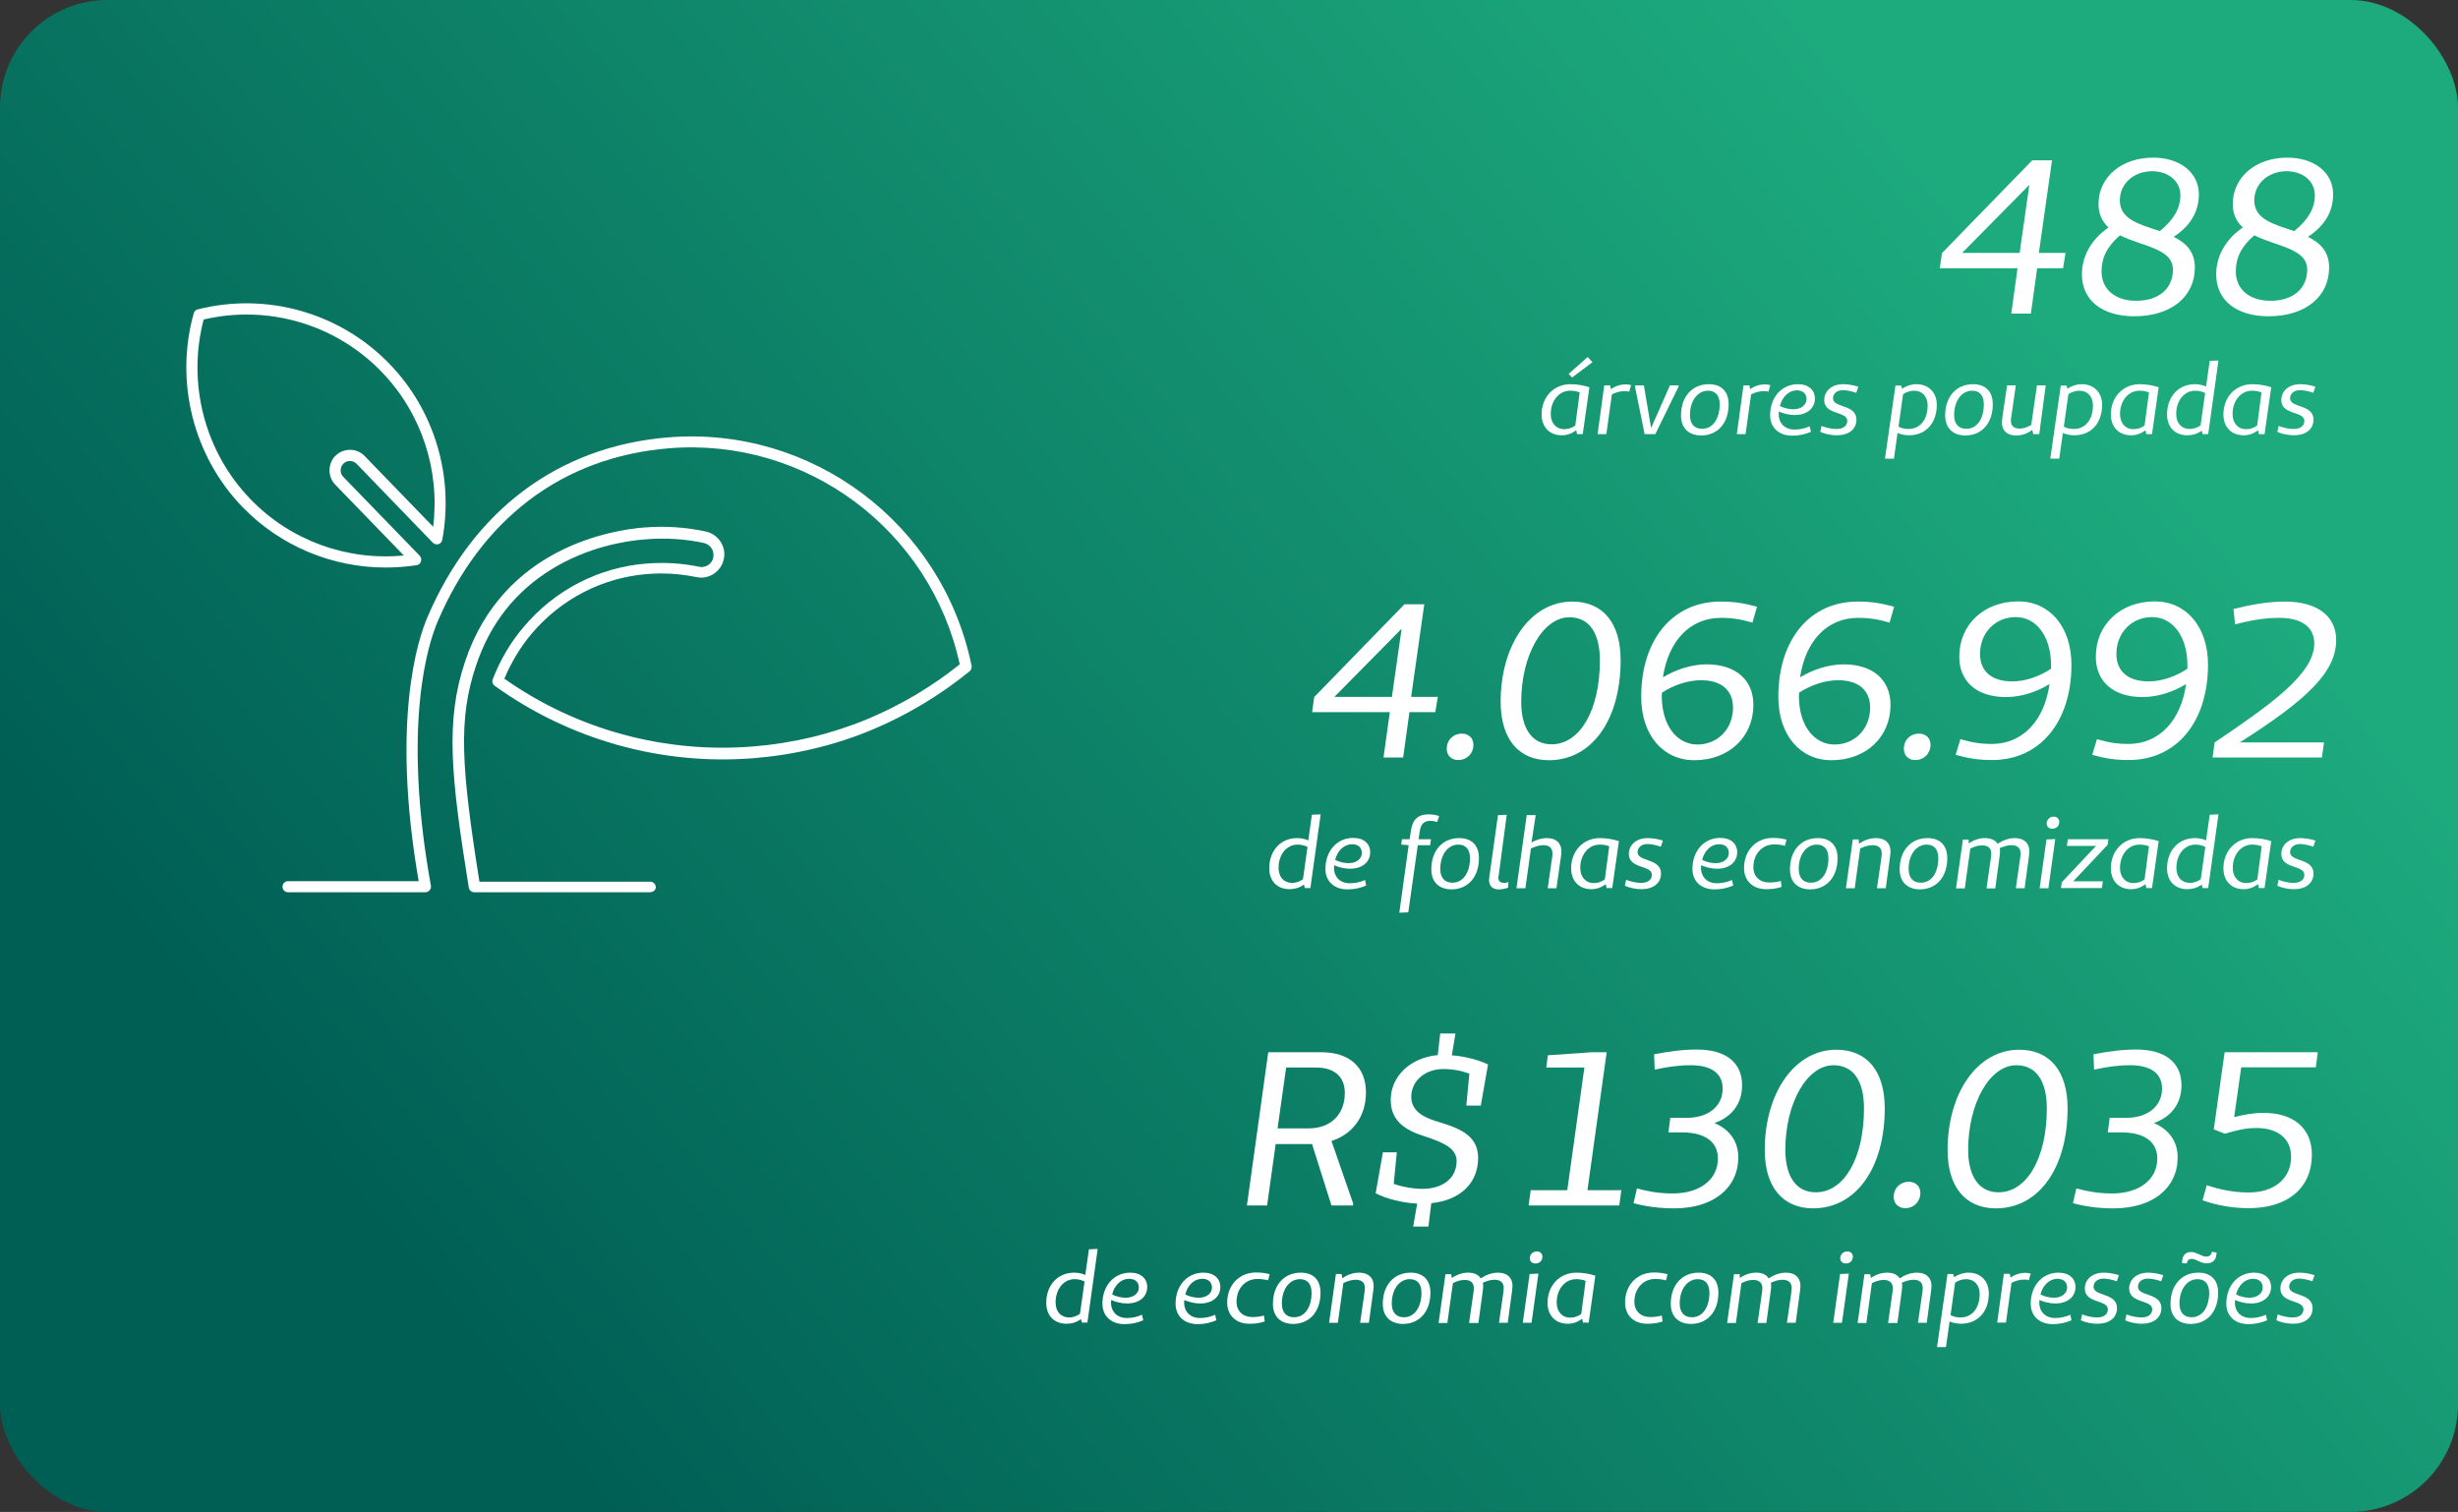<svg width="343" height="211" viewBox="0 0 343 211" fill="none" xmlns="http://www.w3.org/2000/svg">
<rect x="0" y="0" width="343" height="211" fill="#333333" stroke="none"/>
<rect width="343" height="211" rx="15" fill="url(#paint0_linear)"/>
<path d="M284.274 37.436L283.397 43.765H280.66L281.537 37.436H270.693L270.986 35.326L283.583 22.374H286.347L284.513 35.299H288.234L287.889 37.436H284.274ZM283.185 25.792L273.803 35.299H281.829L283.185 25.792Z" fill="white"/>
<path d="M306.28 37.329C306.28 41.415 302.958 44.139 297.828 44.139C293.39 44.139 290.52 41.949 290.52 38.29C290.52 35.753 291.822 33.403 294.241 31.747C293.39 30.973 292.832 29.931 292.832 28.489C292.832 24.751 295.995 22 300.46 22C304.26 22 306.838 24.136 306.838 27.101C306.838 29.344 305.855 31.374 303.33 33.056C305.004 33.884 306.28 35.086 306.28 37.329ZM303.224 37.623C303.224 34.658 298.892 34.391 295.835 32.842C294.028 34.391 293.257 35.967 293.257 37.89C293.257 40.4 295.197 41.975 298.068 41.975C301.204 42.002 303.224 40.293 303.224 37.623ZM295.809 27.982C295.809 30.652 298.626 31.32 301.39 32.255C303.33 30.652 304.26 29.104 304.26 27.234C304.26 25.311 302.612 23.896 300.3 23.896C297.696 23.923 295.809 25.659 295.809 27.982Z" fill="white"/>
<path d="M325.017 37.329C325.017 41.415 321.695 44.139 316.565 44.139C312.127 44.139 309.257 41.949 309.257 38.29C309.257 35.753 310.559 33.403 312.977 31.747C312.127 30.973 311.569 29.931 311.569 28.489C311.569 24.751 314.731 22 319.196 22C322.997 22 325.575 24.136 325.575 27.101C325.575 29.344 324.591 31.374 322.067 33.056C323.741 33.884 325.017 35.086 325.017 37.329ZM321.96 37.623C321.96 34.658 317.628 34.391 314.572 32.842C312.765 34.391 311.994 35.967 311.994 37.89C311.994 40.4 313.934 41.975 316.804 41.975C319.94 42.002 321.96 40.293 321.96 37.623ZM314.572 27.982C314.572 30.652 317.389 31.32 320.153 32.255C322.093 30.652 323.023 29.104 323.023 27.234C323.023 25.311 321.376 23.896 319.063 23.896C316.459 23.923 314.572 25.659 314.572 27.982Z" fill="white"/>
<path d="M219.958 60.055C219.32 60.509 218.682 60.749 217.938 60.749C216.237 60.749 215.121 59.601 215.121 57.839C215.121 55.408 216.822 53.619 219.134 53.619C220.038 53.619 221.021 53.779 221.792 54.046L220.862 60.589H220.064L219.958 60.055ZM220.437 54.767C220.038 54.607 219.639 54.527 219.108 54.527C217.54 54.527 216.397 55.942 216.397 57.785C216.397 59.04 217.141 59.895 218.284 59.895C218.895 59.895 219.373 59.708 219.825 59.387L220.437 54.767ZM218.895 52.177L221.553 49.827L222.217 50.548L219.373 52.684L218.895 52.177Z" fill="white"/>
<path d="M224.795 54.313C225.38 53.886 226.097 53.646 226.895 53.646C227.161 53.646 227.453 53.699 227.612 53.753L227.347 54.661C227.134 54.607 226.921 54.58 226.735 54.58C226.097 54.58 225.46 54.767 224.928 55.034L224.157 60.589H222.935L223.865 53.779H224.689L224.795 54.313Z" fill="white"/>
<path d="M234.257 53.913L230.988 60.589H229.499L228.144 53.913V53.779H229.393L230.403 59.735L233.034 53.779H234.23V53.913H234.257Z" fill="white"/>
<path d="M234.575 57.972C234.575 55.355 236.143 53.619 238.456 53.619C240.21 53.619 241.22 54.634 241.22 56.423C241.22 59.04 239.705 60.776 237.366 60.776C235.612 60.749 234.575 59.734 234.575 57.972ZM239.971 56.423C239.971 55.195 239.386 54.527 238.349 54.527C236.861 54.527 235.825 55.969 235.825 57.919C235.825 59.147 236.436 59.841 237.499 59.841C238.987 59.868 239.971 58.453 239.971 56.423Z" fill="white"/>
<path d="M244.223 54.313C244.808 53.886 245.525 53.646 246.322 53.646C246.588 53.646 246.881 53.699 247.04 53.753L246.774 54.661C246.562 54.607 246.349 54.58 246.163 54.58C245.525 54.58 244.887 54.767 244.356 55.034L243.585 60.589H242.363L243.293 53.779H244.117L244.223 54.313Z" fill="white"/>
<path d="M252.701 60.269C251.877 60.616 251.053 60.803 250.096 60.803C248.236 60.803 247.013 59.681 247.013 57.945C247.013 55.462 248.608 53.619 250.894 53.619C252.382 53.619 253.259 54.447 253.259 55.622C253.259 57.011 252.116 57.919 250.468 57.919C249.671 57.919 248.927 57.732 248.236 57.438C248.236 57.545 248.209 57.651 248.209 57.785C248.209 59.094 249.086 59.948 250.415 59.948C251.213 59.948 251.85 59.788 252.541 59.494L252.701 60.269ZM248.369 56.663C248.98 56.984 249.724 57.117 250.256 57.117C251.319 57.117 252.09 56.53 252.09 55.702C252.09 54.954 251.611 54.474 250.708 54.474C249.618 54.5 248.714 55.355 248.369 56.663Z" fill="white"/>
<path d="M254.189 59.441C254.854 59.708 255.624 59.868 256.262 59.868C257.192 59.868 257.777 59.468 257.777 58.72C257.751 57.358 254.561 57.945 254.561 55.836C254.561 54.554 255.624 53.619 257.192 53.619C257.883 53.619 258.654 53.752 259.319 53.966L259.026 54.821C258.415 54.607 257.697 54.447 257.166 54.447C256.342 54.447 255.784 54.928 255.784 55.595C255.784 56.957 259.053 56.396 259.053 58.559C259.053 59.922 257.963 60.749 256.315 60.749C255.491 60.749 254.668 60.562 254.003 60.269L254.189 59.441Z" fill="white"/>
<path d="M265.431 54.26C265.989 53.859 266.707 53.619 267.425 53.619C269.125 53.619 270.268 54.767 270.268 56.503C270.268 59.067 268.727 60.749 266.388 60.749C265.777 60.749 265.219 60.616 264.793 60.429L264.288 64.007H263.039L264.501 53.806H265.298L265.431 54.26ZM264.926 59.548C265.325 59.761 265.777 59.868 266.335 59.868C267.929 59.868 268.993 58.559 268.993 56.583C268.993 55.355 268.248 54.527 267.106 54.527C266.494 54.527 265.989 54.741 265.564 55.008L264.926 59.548Z" fill="white"/>
<path d="M271.438 57.972C271.438 55.355 273.006 53.619 275.318 53.619C277.072 53.619 278.082 54.634 278.082 56.423C278.082 59.04 276.567 60.776 274.228 60.776C272.501 60.749 271.438 59.734 271.438 57.972ZM276.833 56.423C276.833 55.195 276.248 54.527 275.212 54.527C273.723 54.527 272.687 55.969 272.687 57.919C272.687 59.147 273.298 59.841 274.361 59.841C275.876 59.868 276.833 58.453 276.833 56.423Z" fill="white"/>
<path d="M284.567 60.589H283.743L283.583 60.002C282.972 60.456 282.228 60.776 281.351 60.776C280.075 60.776 279.357 60.108 279.357 58.987C279.357 58.773 279.411 58.479 279.437 58.132L280.075 53.779H281.298L280.686 57.999C280.633 58.266 280.607 58.506 280.607 58.72C280.607 59.441 281.032 59.815 281.856 59.815C282.387 59.815 282.945 59.601 283.45 59.307L284.248 53.779H285.47L284.567 60.589Z" fill="white"/>
<path d="M288.5 54.26C289.058 53.859 289.776 53.619 290.493 53.619C292.194 53.619 293.337 54.767 293.337 56.503C293.337 59.067 291.796 60.749 289.457 60.749C288.845 60.749 288.287 60.616 287.862 60.429L287.357 64.007H286.108L287.57 53.806H288.367L288.5 54.26ZM287.995 59.548C288.394 59.761 288.845 59.868 289.404 59.868C290.998 59.868 292.061 58.559 292.061 56.583C292.061 55.355 291.317 54.527 290.174 54.527C289.563 54.527 289.058 54.741 288.633 55.008L287.995 59.548Z" fill="white"/>
<path d="M299.397 60.055C298.759 60.509 298.121 60.749 297.377 60.749C295.676 60.749 294.56 59.601 294.56 57.839C294.56 55.408 296.26 53.619 298.573 53.619C299.476 53.619 300.46 53.779 301.23 54.046L300.3 60.589H299.503L299.397 60.055ZM299.875 54.767C299.476 54.607 299.078 54.527 298.546 54.527C296.978 54.527 295.835 55.942 295.835 57.785C295.835 59.04 296.579 59.895 297.722 59.895C298.333 59.895 298.812 59.708 299.264 59.387L299.875 54.767Z" fill="white"/>
<path d="M308.14 60.589H307.37L307.237 60.108C306.652 60.536 305.961 60.749 305.243 60.749C303.516 60.749 302.4 59.628 302.4 57.839C302.4 55.355 303.994 53.619 306.28 53.619C306.891 53.619 307.423 53.753 307.848 53.94L308.353 50.361L309.576 50.308L308.14 60.589ZM307.715 54.847C307.316 54.661 306.891 54.527 306.333 54.527C304.792 54.527 303.675 55.916 303.675 57.785C303.675 59.067 304.42 59.868 305.562 59.868C306.147 59.868 306.599 59.681 307.077 59.361L307.715 54.847Z" fill="white"/>
<path d="M315.103 60.055C314.466 60.509 313.828 60.749 313.084 60.749C311.383 60.749 310.266 59.601 310.266 57.839C310.266 55.408 311.967 53.619 314.28 53.619C315.183 53.619 316.167 53.779 316.937 54.046L316.007 60.589H315.21L315.103 60.055ZM315.582 54.767C315.183 54.607 314.785 54.527 314.253 54.527C312.685 54.527 311.542 55.942 311.542 57.785C311.542 59.04 312.286 59.895 313.429 59.895C314.04 59.895 314.519 59.708 314.971 59.387L315.582 54.767Z" fill="white"/>
<path d="M317.974 59.441C318.638 59.708 319.409 59.868 320.047 59.868C320.977 59.868 321.562 59.468 321.562 58.72C321.535 57.358 318.346 57.945 318.346 55.836C318.346 54.554 319.409 53.619 320.977 53.619C321.668 53.619 322.439 53.752 323.103 53.966L322.811 54.821C322.199 54.607 321.482 54.447 320.95 54.447C320.126 54.447 319.568 54.928 319.568 55.595C319.568 56.957 322.837 56.396 322.837 58.559C322.837 59.922 321.748 60.749 320.1 60.749C319.276 60.749 318.452 60.562 317.788 60.269L317.974 59.441Z" fill="white"/>
<path d="M196.677 99.392L195.8 105.721H193.062L193.939 99.392H183.096L183.388 97.282L195.986 84.33H198.75L196.916 97.255H200.637L200.291 99.392H196.677ZM195.587 87.748L186.205 97.255H194.232L195.587 87.748Z" fill="white"/>
<path d="M201.886 104.519C201.886 103.264 202.79 102.383 203.985 102.383C204.969 102.383 205.607 103.024 205.607 103.932C205.607 105.16 204.703 106.068 203.507 106.068C202.524 106.095 201.886 105.401 201.886 104.519Z" fill="white"/>
<path d="M209.407 97.95C209.407 89.965 213.58 83.956 219.4 83.956C223.679 83.956 226.151 86.947 226.151 92.128C226.151 100.433 222.164 106.095 216.131 106.095C211.879 106.095 209.407 103.077 209.407 97.95ZM223.254 92.181C223.254 88.256 221.712 86.146 219.001 86.146C215.254 86.146 212.277 91.514 212.277 97.95C212.277 101.769 213.872 103.878 216.503 103.878C220.463 103.878 223.254 99.125 223.254 92.181Z" fill="white"/>
<path d="M244.542 86.894C243.027 86.44 241.725 86.226 240.157 86.226C235.825 86.226 232.821 89.431 232.051 94.531C233.778 93.49 235.957 92.716 238.163 92.716C242.176 92.716 244.675 94.852 244.675 98.377C244.675 102.864 241.246 106.095 236.436 106.095C232.051 106.095 229.021 102.57 229.021 97.229C229.021 89.244 233.433 83.956 240.077 83.956C242.123 83.956 243.399 84.197 245.18 84.677L244.542 86.894ZM241.831 98.751C241.831 96.347 240.236 94.932 237.366 94.932C235.479 94.932 233.459 95.653 231.918 96.668L231.891 97.122C231.891 101.341 234.071 103.905 236.861 103.905C239.705 103.905 241.831 101.715 241.831 98.751Z" fill="white"/>
<path d="M263.677 86.894C262.162 86.44 260.86 86.226 259.292 86.226C254.96 86.226 251.957 89.431 251.186 94.531C252.914 93.49 255.093 92.716 257.299 92.716C261.312 92.716 263.81 94.852 263.81 98.377C263.81 102.864 260.382 106.095 255.571 106.095C251.186 106.095 248.156 102.57 248.156 97.229C248.156 89.244 252.568 83.956 259.212 83.956C261.259 83.956 262.534 84.197 264.315 84.677L263.677 86.894ZM260.966 98.751C260.966 96.347 259.372 94.932 256.501 94.932C254.614 94.932 252.595 95.653 251.053 96.668L251.027 97.122C251.027 101.341 253.206 103.905 255.996 103.905C258.84 103.905 260.966 101.715 260.966 98.751Z" fill="white"/>
<path d="M265.67 104.519C265.67 103.264 266.574 102.383 267.77 102.383C268.753 102.383 269.391 103.024 269.391 103.932C269.391 105.16 268.488 106.068 267.292 106.068C266.308 106.095 265.67 105.401 265.67 104.519Z" fill="white"/>
<path d="M273.564 103.157C275.079 103.611 276.381 103.825 277.949 103.825C282.228 103.825 285.284 100.594 286.002 95.466C284.301 96.508 282.148 97.282 279.916 97.282C275.876 97.282 273.404 95.146 273.404 91.647C273.404 87.161 276.833 83.93 281.643 83.93C286.002 83.93 289.058 87.455 289.058 92.769C289.058 100.781 284.646 106.068 278.002 106.068C275.956 106.068 274.68 105.828 272.899 105.347L273.564 103.157ZM286.214 93.33V92.876C286.214 88.683 284.062 86.119 281.298 86.119C278.427 86.119 276.301 88.309 276.301 91.273C276.301 93.65 277.896 95.092 280.766 95.092C282.653 95.119 284.62 94.371 286.214 93.33Z" fill="white"/>
<path d="M292.619 103.157C294.134 103.611 295.437 103.825 297.005 103.825C301.283 103.825 304.34 100.594 305.057 95.466C303.356 96.508 301.204 97.282 298.971 97.282C294.932 97.282 292.46 95.146 292.46 91.647C292.46 87.161 295.888 83.93 300.699 83.93C305.057 83.93 308.114 87.455 308.114 92.769C308.114 100.781 303.702 106.068 297.058 106.068C295.011 106.068 293.736 105.828 291.955 105.347L292.619 103.157ZM305.243 93.33V92.876C305.243 88.683 303.091 86.119 300.327 86.119C297.456 86.119 295.33 88.309 295.33 91.273C295.33 93.65 296.925 95.092 299.795 95.092C301.682 95.119 303.675 94.371 305.243 93.33Z" fill="white"/>
<path d="M311.675 84.998C313.907 84.437 316.246 83.956 318.904 83.956C323.449 83.983 326 86.039 326 89.324C326 93.837 321.827 97.709 312.552 103.611H324.299L324.007 105.721H308.752L309.044 103.611C316.778 98.377 322.944 94.078 322.944 89.805C322.944 87.561 321.243 86.226 318.053 86.226C315.874 86.226 313.854 86.627 311.888 87.134L311.675 84.998Z" fill="white"/>
<path d="M182.857 123.934H182.086L181.953 123.453C181.369 123.881 180.678 124.094 179.96 124.094C178.232 124.094 177.116 122.973 177.116 121.183C177.116 118.7 178.711 116.964 180.996 116.964C181.608 116.964 182.139 117.097 182.564 117.284L183.069 113.706L184.292 113.652L182.857 123.934ZM182.458 118.192C182.06 118.005 181.634 117.872 181.076 117.872C179.535 117.872 178.418 119.261 178.418 121.13C178.418 122.412 179.163 123.213 180.305 123.213C180.89 123.213 181.342 123.026 181.82 122.706L182.458 118.192Z" fill="white"/>
<path d="M190.644 123.587C189.82 123.934 188.996 124.121 188.039 124.121C186.179 124.121 184.956 122.999 184.956 121.263C184.956 118.78 186.551 116.937 188.837 116.937C190.325 116.937 191.202 117.765 191.202 118.94C191.202 120.329 190.059 121.237 188.411 121.237C187.614 121.237 186.87 121.05 186.179 120.756C186.179 120.863 186.152 120.97 186.152 121.103C186.152 122.412 187.029 123.266 188.358 123.266C189.156 123.266 189.793 123.106 190.484 122.812L190.644 123.587ZM186.312 120.008C186.923 120.329 187.667 120.462 188.199 120.462C189.262 120.462 190.033 119.875 190.033 119.047C190.033 118.299 189.554 117.818 188.651 117.818C187.561 117.845 186.631 118.7 186.312 120.008Z" fill="white"/>
<path d="M200.557 114.721C200.212 114.614 199.946 114.56 199.574 114.56C198.723 114.56 198.245 115.014 198.112 116.056L197.952 117.124H199.68L199.574 117.952H197.846L196.517 127.326L195.268 127.379L196.57 117.952L195.534 117.872L195.64 117.124H196.703L196.889 115.922C197.102 114.374 197.899 113.652 199.334 113.652C199.839 113.652 200.398 113.733 200.823 113.893L200.557 114.721Z" fill="white"/>
<path d="M199.733 121.317C199.733 118.7 201.301 116.964 203.613 116.964C205.367 116.964 206.377 117.979 206.377 119.768C206.377 122.385 204.863 124.121 202.524 124.121C200.77 124.094 199.733 123.079 199.733 121.317ZM205.128 119.768C205.128 118.539 204.544 117.872 203.507 117.872C202.019 117.872 200.982 119.314 200.982 121.263C200.982 122.492 201.594 123.186 202.657 123.186C204.145 123.213 205.128 121.798 205.128 119.768Z" fill="white"/>
<path d="M209.141 122.118C209.115 122.278 209.088 122.412 209.088 122.519C209.088 122.999 209.407 123.213 209.886 123.213C210.072 123.213 210.258 123.186 210.497 123.106L210.444 123.881C209.992 124.041 209.54 124.121 209.141 124.121C208.344 124.121 207.786 123.694 207.786 122.839C207.786 122.679 207.813 122.545 207.839 122.305L209.035 113.759L210.258 113.706L209.141 122.118Z" fill="white"/>
<path d="M213.713 117.578C214.35 117.204 215.095 116.964 215.865 116.964C217.168 116.964 217.885 117.685 217.885 118.807C217.885 119.047 217.859 119.314 217.805 119.661L217.194 123.961H215.972L216.556 119.901C216.609 119.554 216.636 119.341 216.636 119.1C216.636 118.379 216.211 117.952 215.36 117.952C214.776 117.952 214.164 118.166 213.633 118.406L212.862 123.961H211.613L213.048 113.759H214.297L213.713 117.578Z" fill="white"/>
<path d="M224.078 123.4C223.44 123.854 222.802 124.094 222.058 124.094C220.357 124.094 219.241 122.946 219.241 121.183C219.241 118.753 220.941 116.964 223.254 116.964C224.157 116.964 225.141 117.124 225.911 117.391L224.981 123.934H224.184L224.078 123.4ZM224.556 118.112C224.157 117.952 223.759 117.872 223.227 117.872C221.659 117.872 220.516 119.287 220.516 121.13C220.516 122.385 221.26 123.24 222.403 123.24C223.014 123.24 223.493 123.053 223.945 122.732L224.556 118.112Z" fill="white"/>
<path d="M226.921 122.786C227.586 123.053 228.356 123.213 228.994 123.213C229.924 123.213 230.509 122.812 230.509 122.065C230.483 120.703 227.293 121.29 227.293 119.18C227.293 117.899 228.356 116.964 229.924 116.964C230.615 116.964 231.386 117.097 232.051 117.311L231.758 118.166C231.147 117.952 230.429 117.792 229.898 117.792C229.074 117.792 228.516 118.272 228.516 118.94C228.516 120.302 231.785 119.741 231.785 121.904C231.785 123.266 230.695 124.094 229.047 124.094C228.224 124.094 227.4 123.907 226.735 123.613L226.921 122.786Z" fill="white"/>
<path d="M241.858 123.587C241.034 123.934 240.21 124.121 239.253 124.121C237.393 124.121 236.17 122.999 236.17 121.263C236.17 118.78 237.765 116.937 240.05 116.937C241.539 116.937 242.416 117.765 242.416 118.94C242.416 120.329 241.273 121.237 239.625 121.237C238.828 121.237 238.084 121.05 237.393 120.756C237.393 120.863 237.366 120.97 237.366 121.103C237.366 122.412 238.243 123.266 239.572 123.266C240.369 123.266 241.007 123.106 241.698 122.812L241.858 123.587ZM237.526 120.008C238.137 120.329 238.881 120.462 239.412 120.462C240.476 120.462 241.246 119.875 241.246 119.047C241.246 118.299 240.768 117.818 239.864 117.818C238.748 117.845 237.844 118.7 237.526 120.008Z" fill="white"/>
<path d="M248.608 123.774C247.864 124.014 247.306 124.094 246.455 124.094C244.595 124.094 243.372 122.919 243.372 121.13C243.372 118.7 245.047 116.937 247.412 116.937C248.05 116.937 248.688 117.017 249.299 117.178L249.086 118.032C248.555 117.899 248.103 117.845 247.572 117.845C245.897 117.845 244.675 119.18 244.675 121.023C244.675 122.332 245.552 123.159 246.907 123.159C247.439 123.159 247.89 123.106 248.502 122.946L248.608 123.774Z" fill="white"/>
<path d="M249.777 121.317C249.777 118.7 251.345 116.964 253.658 116.964C255.412 116.964 256.422 117.979 256.422 119.768C256.422 122.385 254.907 124.121 252.568 124.121C250.814 124.094 249.777 123.079 249.777 121.317ZM255.146 119.768C255.146 118.539 254.561 117.872 253.525 117.872C252.036 117.872 251 119.314 251 121.263C251 122.492 251.611 123.186 252.674 123.186C254.189 123.213 255.146 121.798 255.146 119.768Z" fill="white"/>
<path d="M259.425 117.738C260.089 117.284 260.913 116.964 261.79 116.964C263.092 116.964 263.81 117.685 263.81 118.807C263.81 119.02 263.783 119.287 263.73 119.661L263.146 123.961H261.923L262.508 119.901C262.561 119.554 262.588 119.287 262.588 119.1C262.588 118.379 262.162 117.952 261.312 117.952C260.727 117.952 260.089 118.166 259.584 118.406L258.814 123.961H257.591L258.548 117.151H259.345L259.425 117.738Z" fill="white"/>
<path d="M265.086 121.317C265.086 118.7 266.654 116.964 268.966 116.964C270.72 116.964 271.73 117.979 271.73 119.768C271.73 122.385 270.215 124.121 267.876 124.121C266.149 124.094 265.086 123.079 265.086 121.317ZM270.481 119.768C270.481 118.539 269.896 117.872 268.86 117.872C267.371 117.872 266.335 119.314 266.335 121.263C266.335 122.492 266.946 123.186 268.009 123.186C269.524 123.213 270.481 121.798 270.481 119.768Z" fill="white"/>
<path d="M274.733 117.712C275.371 117.258 276.142 116.964 277.019 116.964C277.843 116.964 278.454 117.258 278.746 117.765C279.411 117.311 280.261 116.964 281.165 116.964C282.467 116.964 283.185 117.685 283.185 118.807C283.185 119.047 283.131 119.314 283.105 119.661L282.52 123.961H281.298L281.882 119.901C281.935 119.554 281.962 119.341 281.962 119.1C281.962 118.379 281.537 117.952 280.686 117.952C280.128 117.952 279.544 118.139 279.039 118.379C279.092 118.513 279.092 118.673 279.092 118.833C279.092 119.047 279.065 119.314 279.012 119.688L278.427 123.987H277.205L277.789 119.928C277.843 119.581 277.869 119.314 277.869 119.127C277.869 118.406 277.444 117.979 276.594 117.979C276.009 117.979 275.451 118.166 274.946 118.433L274.175 123.987H272.952L273.909 117.178H274.707L274.733 117.712Z" fill="white"/>
<path d="M284.62 123.961L285.577 117.151L286.799 117.097L285.842 123.961H284.62ZM287.357 114.694C287.357 115.281 286.958 115.655 286.374 115.655C285.922 115.655 285.603 115.362 285.603 114.934C285.603 114.4 286.002 113.973 286.586 113.973C287.038 113.973 287.357 114.293 287.357 114.694Z" fill="white"/>
<path d="M289.297 122.999H293.443L293.31 123.934H287.596L287.703 123.133L292.486 118.059H288.42L288.553 117.124H294.214L294.108 117.899L289.297 122.999Z" fill="white"/>
<path d="M299.397 123.4C298.759 123.854 298.121 124.094 297.377 124.094C295.676 124.094 294.56 122.946 294.56 121.183C294.56 118.753 296.26 116.964 298.573 116.964C299.476 116.964 300.46 117.124 301.23 117.391L300.3 123.934H299.503L299.397 123.4ZM299.875 118.112C299.476 117.952 299.078 117.872 298.546 117.872C296.978 117.872 295.835 119.287 295.835 121.13C295.835 122.385 296.579 123.24 297.722 123.24C298.333 123.24 298.812 123.053 299.264 122.732L299.875 118.112Z" fill="white"/>
<path d="M308.14 123.934H307.37L307.237 123.453C306.652 123.881 305.961 124.094 305.243 124.094C303.516 124.094 302.4 122.973 302.4 121.183C302.4 118.7 303.994 116.964 306.28 116.964C306.891 116.964 307.423 117.097 307.848 117.284L308.353 113.706L309.576 113.652L308.14 123.934ZM307.742 118.192C307.343 118.005 306.918 117.872 306.36 117.872C304.818 117.872 303.702 119.261 303.702 121.13C303.702 122.412 304.446 123.213 305.589 123.213C306.174 123.213 306.625 123.026 307.104 122.706L307.742 118.192Z" fill="white"/>
<path d="M315.103 123.4C314.466 123.854 313.828 124.094 313.084 124.094C311.383 124.094 310.266 122.946 310.266 121.183C310.266 118.753 311.967 116.964 314.28 116.964C315.183 116.964 316.167 117.124 316.937 117.391L316.007 123.934H315.21L315.103 123.4ZM315.608 118.112C315.21 117.952 314.811 117.872 314.28 117.872C312.712 117.872 311.569 119.287 311.569 121.13C311.569 122.385 312.313 123.24 313.456 123.24C314.067 123.24 314.545 123.053 314.997 122.732L315.608 118.112Z" fill="white"/>
<path d="M317.974 122.786C318.638 123.053 319.409 123.213 320.047 123.213C320.977 123.213 321.562 122.812 321.562 122.065C321.535 120.703 318.346 121.29 318.346 119.18C318.346 117.899 319.409 116.964 320.977 116.964C321.668 116.964 322.439 117.097 323.103 117.311L322.811 118.166C322.199 117.952 321.482 117.792 320.95 117.792C320.126 117.792 319.568 118.272 319.568 118.94C319.568 120.302 322.837 119.741 322.837 121.904C322.837 123.266 321.748 124.094 320.1 124.094C319.276 124.094 318.452 123.907 317.788 123.613L317.974 122.786Z" fill="white"/>
<path d="M184.365 146.847C188.272 146.847 190.611 148.877 190.611 152.455C190.611 155.794 188.777 158.277 185.8 159.238L188.83 167.971L188.803 168.238H185.8L183.089 159.666H182.691H178.013L176.817 168.238H174L176.977 146.847H184.365ZM182.611 157.476C185.641 157.476 187.661 155.58 187.661 152.535C187.661 150.185 186.119 148.984 183.647 148.984H179.475L178.279 157.476H182.611Z" fill="white"/>
<path d="M205.042 149.838C203.979 149.438 202.809 149.197 201.401 149.197C198.849 149.197 196.936 150.853 196.936 153.07C196.936 155.126 198.743 156.007 200.976 156.648C204.085 157.583 206.264 158.704 206.264 161.589C206.264 165.14 203.766 167.49 199.726 167.918L199.328 171.176H197.202L197.76 167.971C195.793 167.891 193.321 167.277 191.966 166.529L192.976 160.814H194.916L194.491 165.22C195.766 165.674 197.281 165.915 198.477 165.915C201.401 165.915 203.261 164.366 203.261 162.043C203.261 160.28 201.534 159.479 198.69 158.544C196.218 157.77 194.066 156.488 194.066 153.524C194.066 150.159 196.856 147.595 200.63 147.248L200.976 144.23H203.102L202.597 147.274C204.537 147.435 206.45 147.969 207.646 148.556L206.636 154.298H204.617L205.042 149.838Z" fill="white"/>
<path d="M225.958 168.238H213.307L213.6 166.102H218.702L221.094 148.984H215.779L215.992 147.275L222.157 146.847H224.204L221.52 166.102H226.25L225.958 168.238Z" fill="white"/>
<path d="M230.821 147.141C232.841 146.74 234.808 146.473 236.775 146.473C240.841 146.473 243.1 148.289 243.1 151.467C243.1 153.924 241.771 155.847 239.246 156.728C241.372 157.636 242.568 159.319 242.568 161.508C242.568 165.755 239.14 168.639 233.612 168.639C231.433 168.639 229.546 168.345 227.951 167.918L228.429 165.861C230.051 166.289 231.512 166.556 233.426 166.556C237.2 166.556 239.725 164.633 239.725 161.669C239.725 159.479 238.077 158.037 234.728 158.037H232.815L233.08 156.007H235.153H235.366C238.396 156.007 240.389 154.378 240.389 151.921C240.389 149.838 238.848 148.663 235.977 148.663C234.17 148.663 232.629 148.904 230.901 149.277L230.821 147.141Z" fill="white"/>
<path d="M246.263 160.494C246.263 152.509 250.435 146.5 256.255 146.5C260.534 146.5 263.006 149.491 263.006 154.672C263.006 162.977 259.019 168.639 252.987 168.639C248.734 168.612 246.263 165.621 246.263 160.494ZM260.109 154.699C260.109 150.773 258.568 148.663 255.857 148.663C252.11 148.663 249.133 154.031 249.133 160.467C249.133 164.286 250.728 166.395 253.359 166.395C257.319 166.422 260.109 161.642 260.109 154.699Z" fill="white"/>
<path d="M264.255 167.063C264.255 165.808 265.159 164.927 266.355 164.927C267.338 164.927 267.976 165.568 267.976 166.476C267.976 167.704 267.072 168.612 265.876 168.612C264.893 168.612 264.255 167.944 264.255 167.063Z" fill="white"/>
<path d="M271.776 160.494C271.776 152.509 275.949 146.5 281.769 146.5C286.048 146.5 288.52 149.491 288.52 154.672C288.52 162.977 284.533 168.639 278.5 168.639C274.221 168.612 271.776 165.621 271.776 160.494ZM285.623 154.699C285.623 150.773 284.081 148.663 281.371 148.663C277.623 148.663 274.647 154.031 274.647 160.467C274.647 164.286 276.241 166.395 278.872 166.395C282.806 166.422 285.623 161.642 285.623 154.699Z" fill="white"/>
<path d="M292.134 147.141C294.154 146.74 296.121 146.473 298.087 146.473C302.154 146.473 304.413 148.289 304.413 151.467C304.413 153.924 303.084 155.847 300.559 156.728C302.685 157.636 303.881 159.319 303.881 161.508C303.881 165.755 300.453 168.639 294.925 168.639C292.746 168.639 290.859 168.345 289.264 167.918L289.742 165.861C291.364 166.289 292.825 166.556 294.739 166.556C298.513 166.556 301.038 164.633 301.038 161.669C301.038 159.479 299.39 158.037 296.041 158.037H294.128L294.393 156.007H296.466H296.679C299.709 156.007 301.702 154.378 301.702 151.921C301.702 149.838 300.16 148.663 297.29 148.663C295.483 148.663 293.941 148.904 292.214 149.277L292.134 147.141Z" fill="white"/>
<path d="M307.938 165.407C309.771 166.022 311.712 166.422 313.785 166.422C317.372 166.422 319.711 164.473 319.711 161.428C319.711 158.891 317.824 157.423 314.901 157.423C313.2 157.423 311.951 157.796 310.462 158.224L308.921 157.609L310.436 146.847H323.432L323.166 148.957H312.748L311.765 155.9C313.226 155.553 314.343 155.313 315.884 155.313C320.03 155.313 322.608 157.449 322.608 161.135C322.608 165.755 319.286 168.612 313.785 168.612C311.419 168.612 309.293 168.185 307.353 167.517L307.938 165.407Z" fill="white"/>
<path d="M151.741 184.582H150.97L150.837 184.101C150.252 184.528 149.561 184.742 148.844 184.742C147.116 184.742 146 183.62 146 181.831C146 179.348 147.595 177.612 149.88 177.612C150.491 177.612 151.023 177.745 151.448 177.932L151.953 174.354L153.176 174.3L151.741 184.582ZM151.342 178.84C150.943 178.653 150.518 178.52 149.96 178.52C148.418 178.52 147.302 179.908 147.302 181.778C147.302 183.06 148.046 183.861 149.189 183.861C149.774 183.861 150.226 183.674 150.704 183.353L151.342 178.84Z" fill="white"/>
<path d="M159.528 184.261C158.704 184.608 157.88 184.795 156.923 184.795C155.063 184.795 153.84 183.674 153.84 181.938C153.84 179.454 155.435 177.612 157.72 177.612C159.209 177.612 160.086 178.44 160.086 179.615C160.086 181.003 158.943 181.911 157.295 181.911C156.498 181.911 155.754 181.724 155.063 181.431C155.063 181.537 155.036 181.644 155.036 181.778C155.036 183.086 155.913 183.941 157.242 183.941C158.039 183.941 158.677 183.781 159.368 183.487L159.528 184.261ZM155.196 180.656C155.807 180.977 156.551 181.11 157.083 181.11C158.146 181.11 158.916 180.523 158.916 179.695C158.916 178.947 158.438 178.466 157.534 178.466C156.418 178.493 155.515 179.348 155.196 180.656Z" fill="white"/>
<path d="M169.733 184.261C168.909 184.608 168.085 184.795 167.129 184.795C165.268 184.795 164.046 183.674 164.046 181.938C164.046 179.454 165.64 177.612 167.926 177.612C169.414 177.612 170.291 178.44 170.291 179.615C170.291 181.003 169.148 181.911 167.501 181.911C166.703 181.911 165.959 181.724 165.268 181.431C165.268 181.537 165.242 181.644 165.242 181.778C165.242 183.086 166.119 183.941 167.448 183.941C168.245 183.941 168.883 183.781 169.574 183.487L169.733 184.261ZM165.401 180.656C166.012 180.977 166.757 181.11 167.288 181.11C168.351 181.11 169.122 180.523 169.122 179.695C169.122 178.947 168.644 178.466 167.74 178.466C166.624 178.493 165.72 179.348 165.401 180.656Z" fill="white"/>
<path d="M176.484 184.422C175.74 184.662 175.181 184.742 174.331 184.742C172.471 184.742 171.248 183.567 171.248 181.778C171.248 179.348 172.922 177.585 175.288 177.585C175.926 177.585 176.563 177.665 177.175 177.825L176.962 178.68C176.431 178.546 175.979 178.493 175.447 178.493C173.773 178.493 172.55 179.828 172.55 181.671C172.55 182.979 173.427 183.807 174.783 183.807C175.314 183.807 175.766 183.754 176.377 183.594L176.484 184.422Z" fill="white"/>
<path d="M177.627 181.965C177.627 179.348 179.195 177.612 181.507 177.612C183.261 177.612 184.271 178.626 184.271 180.416C184.271 183.033 182.756 184.769 180.417 184.769C178.69 184.742 177.627 183.727 177.627 181.965ZM183.022 180.416C183.022 179.187 182.437 178.52 181.4 178.52C179.912 178.52 178.876 179.962 178.876 181.911C178.876 183.14 179.487 183.834 180.55 183.834C182.065 183.861 183.022 182.445 183.022 180.416Z" fill="white"/>
<path d="M187.3 178.386C187.965 177.932 188.789 177.612 189.666 177.612C190.968 177.612 191.686 178.333 191.686 179.454C191.686 179.668 191.659 179.935 191.606 180.309L191.021 184.608H189.799L190.383 180.549C190.437 180.202 190.463 179.935 190.463 179.748C190.463 179.027 190.038 178.6 189.187 178.6C188.603 178.6 187.965 178.813 187.46 179.054L186.689 184.608H185.467L186.423 177.799H187.221L187.3 178.386Z" fill="white"/>
<path d="M192.961 181.965C192.961 179.348 194.529 177.612 196.842 177.612C198.596 177.612 199.606 178.626 199.606 180.416C199.606 183.033 198.091 184.769 195.752 184.769C194.024 184.742 192.961 183.727 192.961 181.965ZM198.356 180.416C198.356 179.187 197.772 178.52 196.735 178.52C195.247 178.52 194.211 179.962 194.211 181.911C194.211 183.14 194.822 183.834 195.885 183.834C197.373 183.861 198.356 182.445 198.356 180.416Z" fill="white"/>
<path d="M202.609 178.359C203.247 177.905 204.017 177.612 204.894 177.612C205.718 177.612 206.33 177.905 206.622 178.413C207.286 177.959 208.137 177.612 209.04 177.612C210.343 177.612 211.06 178.333 211.06 179.454C211.06 179.695 211.007 179.962 210.98 180.309L210.396 184.608H209.173L209.758 180.549C209.811 180.202 209.838 179.988 209.838 179.748C209.838 179.027 209.412 178.6 208.562 178.6C208.004 178.6 207.419 178.787 206.914 179.027C206.967 179.161 206.967 179.321 206.967 179.481C206.967 179.695 206.941 179.962 206.888 180.336L206.303 184.635H205.001L205.585 180.576C205.639 180.229 205.665 179.962 205.665 179.775C205.665 179.054 205.24 178.626 204.389 178.626C203.805 178.626 203.247 178.813 202.742 179.08L201.971 184.635H200.748L201.705 177.825H202.502L202.609 178.359Z" fill="white"/>
<path d="M212.495 184.608L213.452 177.799L214.675 177.745L213.718 184.608H212.495ZM215.233 175.368C215.233 175.956 214.834 176.33 214.249 176.33C213.798 176.33 213.479 176.036 213.479 175.609C213.479 175.075 213.877 174.647 214.462 174.647C214.914 174.647 215.233 174.941 215.233 175.368Z" fill="white"/>
<path d="M220.787 184.048C220.15 184.502 219.512 184.742 218.768 184.742C217.067 184.742 215.95 183.594 215.95 181.831C215.95 179.401 217.651 177.612 219.963 177.612C220.867 177.612 221.85 177.772 222.621 178.039L221.691 184.582H220.894L220.787 184.048ZM221.266 178.76C220.867 178.6 220.468 178.52 219.937 178.52C218.369 178.52 217.226 179.935 217.226 181.778C217.226 183.033 217.97 183.887 219.113 183.887C219.724 183.887 220.203 183.7 220.654 183.38L221.266 178.76Z" fill="white"/>
<path d="M232.003 184.422C231.259 184.662 230.701 184.742 229.85 184.742C227.99 184.742 226.767 183.567 226.767 181.778C226.767 179.348 228.442 177.585 230.807 177.585C231.445 177.585 232.083 177.665 232.694 177.825L232.481 178.68C231.95 178.546 231.498 178.493 230.966 178.493C229.292 178.493 228.069 179.828 228.069 181.671C228.069 182.979 228.947 183.807 230.302 183.807C230.833 183.807 231.285 183.754 231.897 183.594L232.003 184.422Z" fill="white"/>
<path d="M233.146 181.965C233.146 179.348 234.714 177.612 237.026 177.612C238.78 177.612 239.79 178.626 239.79 180.416C239.79 183.033 238.275 184.769 235.936 184.769C234.209 184.742 233.146 183.727 233.146 181.965ZM238.541 180.416C238.541 179.187 237.956 178.52 236.92 178.52C235.431 178.52 234.395 179.962 234.395 181.911C234.395 183.14 235.006 183.834 236.069 183.834C237.584 183.861 238.541 182.445 238.541 180.416Z" fill="white"/>
<path d="M242.793 178.359C243.431 177.905 244.202 177.612 245.079 177.612C245.903 177.612 246.514 177.905 246.806 178.413C247.471 177.959 248.321 177.612 249.225 177.612C250.527 177.612 251.244 178.333 251.244 179.454C251.244 179.695 251.191 179.962 251.165 180.309L250.58 184.608H249.358L249.942 180.549C249.995 180.202 250.022 179.988 250.022 179.748C250.022 179.027 249.597 178.6 248.746 178.6C248.188 178.6 247.603 178.787 247.099 179.027C247.152 179.161 247.152 179.321 247.152 179.481C247.152 179.695 247.125 179.962 247.072 180.336L246.487 184.635H245.265L245.849 180.576C245.903 180.229 245.929 179.962 245.929 179.775C245.929 179.054 245.504 178.626 244.653 178.626C244.069 178.626 243.511 178.813 243.006 179.08L242.235 184.635H241.012L241.969 177.825H242.766L242.793 178.359Z" fill="white"/>
<path d="M255.816 184.608L256.772 177.799L257.995 177.745L257.038 184.608H255.816ZM258.553 175.368C258.553 175.956 258.155 176.33 257.57 176.33C257.118 176.33 256.799 176.036 256.799 175.609C256.799 175.075 257.198 174.647 257.782 174.647C258.234 174.647 258.553 174.941 258.553 175.368Z" fill="white"/>
<path d="M261.078 178.359C261.716 177.905 262.487 177.612 263.364 177.612C264.187 177.612 264.799 177.905 265.091 178.413C265.755 177.959 266.606 177.612 267.51 177.612C268.812 177.612 269.529 178.333 269.529 179.454C269.529 179.695 269.476 179.962 269.45 180.309L268.865 184.608H267.642L268.227 180.549C268.28 180.202 268.307 179.988 268.307 179.748C268.307 179.027 267.882 178.6 267.031 178.6C266.473 178.6 265.888 178.787 265.383 179.027C265.437 179.161 265.437 179.321 265.437 179.481C265.437 179.695 265.41 179.962 265.357 180.336L264.772 184.635H263.47L264.055 180.576C264.108 180.229 264.134 179.962 264.134 179.775C264.134 179.054 263.709 178.626 262.859 178.626C262.274 178.626 261.716 178.813 261.211 179.08L260.44 184.635H259.218L260.174 177.825H260.972L261.078 178.359Z" fill="white"/>
<path d="M272.692 178.253C273.25 177.852 273.968 177.612 274.685 177.612C276.386 177.612 277.529 178.76 277.529 180.496C277.529 183.06 275.988 184.742 273.649 184.742C273.038 184.742 272.479 184.608 272.054 184.422L271.549 188H270.3L271.762 177.799H272.559L272.692 178.253ZM272.187 183.54C272.586 183.754 273.038 183.861 273.596 183.861C275.19 183.861 276.253 182.552 276.253 180.576C276.253 179.348 275.509 178.52 274.366 178.52C273.755 178.52 273.25 178.733 272.825 179L272.187 183.54Z" fill="white"/>
<path d="M280.559 178.306C281.143 177.879 281.861 177.638 282.658 177.638C282.924 177.638 283.217 177.692 283.376 177.745L283.11 178.653C282.898 178.6 282.685 178.573 282.499 178.573C281.861 178.573 281.223 178.76 280.692 179.027L279.921 184.582H278.698L279.629 177.772H280.452L280.559 178.306Z" fill="white"/>
<path d="M289.063 184.261C288.24 184.608 287.416 184.795 286.459 184.795C284.599 184.795 283.376 183.674 283.376 181.938C283.376 179.454 284.971 177.612 287.256 177.612C288.744 177.612 289.622 178.44 289.622 179.615C289.622 181.003 288.479 181.911 286.831 181.911C286.034 181.911 285.29 181.724 284.599 181.431C284.599 181.537 284.572 181.644 284.572 181.778C284.572 183.086 285.449 183.941 286.778 183.941C287.575 183.941 288.213 183.781 288.904 183.487L289.063 184.261ZM284.731 180.656C285.343 180.977 286.087 181.11 286.618 181.11C287.681 181.11 288.452 180.523 288.452 179.695C288.452 178.947 287.974 178.466 287.07 178.466C285.98 178.493 285.077 179.348 284.731 180.656Z" fill="white"/>
<path d="M290.552 183.433C291.216 183.7 291.987 183.861 292.625 183.861C293.555 183.861 294.14 183.46 294.14 182.712C294.113 181.35 290.924 181.938 290.924 179.828C290.924 178.546 291.987 177.612 293.555 177.612C294.246 177.612 295.017 177.745 295.681 177.959L295.389 178.813C294.777 178.6 294.06 178.44 293.528 178.44C292.704 178.44 292.146 178.92 292.146 179.588C292.146 180.95 295.415 180.389 295.415 182.552C295.415 183.914 294.326 184.742 292.678 184.742C291.854 184.742 291.03 184.555 290.366 184.261L290.552 183.433Z" fill="white"/>
<path d="M296.744 183.433C297.409 183.7 298.179 183.861 298.817 183.861C299.747 183.861 300.332 183.46 300.332 182.712C300.305 181.35 297.116 181.938 297.116 179.828C297.116 178.546 298.179 177.612 299.747 177.612C300.438 177.612 301.209 177.745 301.873 177.959L301.581 178.813C300.97 178.6 300.252 178.44 299.721 178.44C298.897 178.44 298.339 178.92 298.339 179.588C298.339 180.95 301.608 180.389 301.608 182.552C301.608 183.914 300.518 184.742 298.87 184.742C298.046 184.742 297.223 184.555 296.558 184.261L296.744 183.433Z" fill="white"/>
<path d="M302.883 181.965C302.883 179.348 304.451 177.612 306.764 177.612C308.518 177.612 309.528 178.626 309.528 180.416C309.528 183.033 308.013 184.769 305.674 184.769C303.92 184.742 302.883 183.727 302.883 181.965ZM308.278 180.416C308.278 179.187 307.694 178.52 306.657 178.52C305.169 178.52 304.133 179.962 304.133 181.911C304.133 183.14 304.744 183.834 305.807 183.834C307.295 183.861 308.278 182.445 308.278 180.416ZM309.262 175.208C309.182 175.929 308.677 176.303 307.933 176.303C307.029 176.303 306.445 175.689 305.86 175.689C305.435 175.689 305.249 175.876 305.142 176.33L304.478 176.25L304.531 175.822C304.637 175.101 305.063 174.728 305.78 174.728C306.524 174.728 307.189 175.368 307.853 175.368C308.305 175.368 308.571 175.182 308.651 174.701L309.315 174.808L309.262 175.208Z" fill="white"/>
<path d="M316.358 184.261C315.534 184.608 314.71 184.795 313.753 184.795C311.893 184.795 310.67 183.674 310.67 181.938C310.67 179.454 312.265 177.612 314.551 177.612C316.039 177.612 316.916 178.44 316.916 179.615C316.916 181.003 315.773 181.911 314.125 181.911C313.328 181.911 312.584 181.724 311.893 181.431C311.893 181.537 311.866 181.644 311.866 181.778C311.866 183.086 312.743 183.941 314.072 183.941C314.87 183.941 315.507 183.781 316.198 183.487L316.358 184.261ZM312.026 180.656C312.637 180.977 313.381 181.11 313.913 181.11C314.976 181.11 315.747 180.523 315.747 179.695C315.747 178.947 315.268 178.466 314.365 178.466C313.275 178.493 312.371 179.348 312.026 180.656Z" fill="white"/>
<path d="M317.846 183.433C318.511 183.7 319.281 183.861 319.919 183.861C320.849 183.861 321.434 183.46 321.434 182.712C321.407 181.35 318.218 181.938 318.218 179.828C318.218 178.546 319.281 177.612 320.849 177.612C321.54 177.612 322.311 177.745 322.975 177.959L322.683 178.813C322.072 178.6 321.354 178.44 320.823 178.44C319.999 178.44 319.441 178.92 319.441 179.588C319.441 180.95 322.71 180.389 322.71 182.552C322.71 183.914 321.62 184.742 319.972 184.742C319.148 184.742 318.325 184.555 317.66 184.261L317.846 183.433Z" fill="white"/>
<path d="M53.799 79.203C46.358 79.203 39.129 76.212 33.867 70.79C26.983 63.687 24.352 53.299 27.037 43.711C27.116 43.444 27.329 43.231 27.595 43.177C37.189 40.747 47.421 43.631 54.331 50.762C60.603 57.224 63.367 66.411 61.719 75.33C61.666 75.624 61.454 75.865 61.188 75.945C60.922 76.025 60.603 75.945 60.391 75.731L49.76 64.728C49.255 64.221 48.431 64.194 47.926 64.702C47.421 65.209 47.394 66.037 47.899 66.544L58.557 77.547C58.769 77.761 58.822 78.054 58.743 78.348C58.663 78.642 58.424 78.829 58.132 78.882C56.67 79.096 55.235 79.203 53.799 79.203ZM28.419 44.593C26.08 53.512 28.578 63.099 34.983 69.696C40.538 75.437 48.431 78.295 56.351 77.52L46.783 67.639C45.694 66.518 45.72 64.675 46.836 63.58C47.979 62.485 49.786 62.512 50.876 63.633L60.444 73.514C61.427 65.583 58.796 57.598 53.215 51.856C46.81 45.234 37.348 42.483 28.419 44.593Z" fill="white"/>
<path d="M90.688 124.522H66.184C65.812 124.522 65.467 124.254 65.413 123.854C62.915 108.285 62.118 100.594 64.909 92.288C70.224 76.425 85.32 73.995 89.811 73.621C89.838 73.621 89.864 73.621 89.864 73.621C92.788 73.381 95.685 73.568 98.502 74.182C99.352 74.369 100.07 74.876 100.548 75.597C101.027 76.319 101.186 77.2 101 78.028C100.814 78.882 100.336 79.603 99.591 80.084C98.874 80.565 97.997 80.725 97.173 80.538C94.941 80.084 92.708 79.924 90.316 80.111C90.29 80.111 90.29 80.111 90.263 80.111C83.991 80.645 78.277 83.609 74.184 88.443C72.616 90.312 71.34 92.422 70.383 94.718C80.483 101.849 92.814 105.187 105.146 104.172C110.727 103.718 116.122 102.41 121.172 100.3C125.743 98.377 130.022 95.84 133.929 92.716C129.836 73.942 112.481 60.99 93.319 62.565C85.931 63.179 79.366 65.61 73.838 69.802C68.39 73.942 64.085 79.657 61.055 86.787C59.806 89.725 56.059 101.021 60.125 123.587C60.178 123.827 60.098 124.041 59.965 124.228C59.806 124.415 59.593 124.522 59.381 124.522H40.192C39.767 124.522 39.421 124.174 39.421 123.747C39.421 123.32 39.767 122.973 40.192 122.973H58.424C54.544 100.594 58.344 89.19 59.62 86.2C65.998 71.218 77.931 62.298 93.213 61.043C113.305 59.387 131.51 73.087 135.577 92.903C135.63 93.196 135.523 93.49 135.311 93.677C131.191 97.015 126.647 99.766 121.81 101.795C116.601 103.985 111.046 105.32 105.305 105.801C92.416 106.869 79.526 103.264 69.028 95.707C68.736 95.493 68.629 95.119 68.762 94.799C69.799 92.101 71.234 89.644 73.068 87.508C77.426 82.327 83.539 79.176 90.263 78.642C90.29 78.642 90.29 78.642 90.316 78.642C92.841 78.455 95.206 78.615 97.572 79.096C97.997 79.203 98.449 79.096 98.821 78.856C99.193 78.615 99.459 78.241 99.538 77.787C99.618 77.36 99.538 76.906 99.299 76.532C99.06 76.158 98.688 75.891 98.236 75.784C95.552 75.197 92.761 75.037 89.997 75.277C89.971 75.277 89.944 75.277 89.944 75.277C87.233 75.491 81.998 76.345 76.975 79.443C71.925 82.541 68.364 87.054 66.424 92.903C63.925 100.327 64.35 107.003 66.902 123.053H90.741C91.167 123.053 91.512 123.4 91.512 123.827C91.512 124.254 91.113 124.522 90.688 124.522Z" fill="white"/>
<defs>
<linearGradient id="paint0_linear" x1="249.545" y1="-1.19949e-07" x2="46.721" y2="164.376" gradientUnits="userSpaceOnUse">
<stop offset="0" stop-color="#1DAA7D"/>
<stop offset="1" stop-color="#005F55"/>
</linearGradient>
</defs>
</svg>
